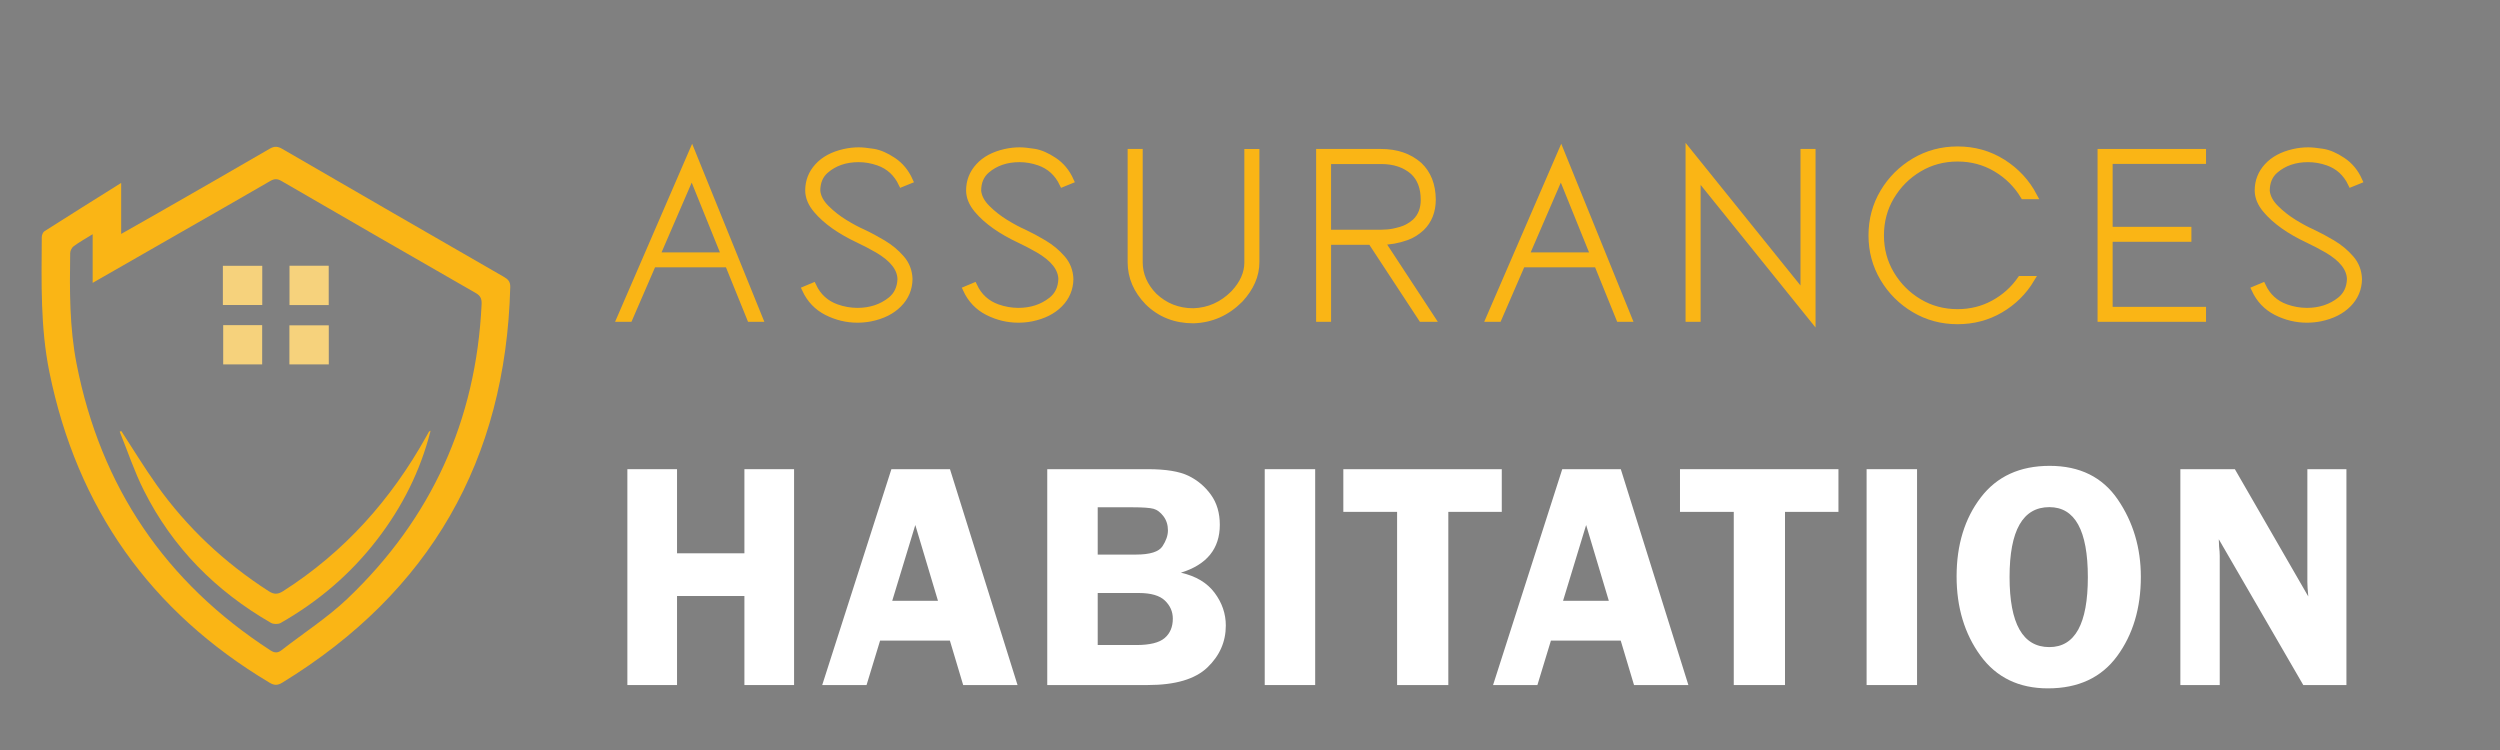 <?xml version="1.0" encoding="utf-8"?>
<!-- Generator: Adobe Illustrator 16.0.0, SVG Export Plug-In . SVG Version: 6.00 Build 0)  -->
<!DOCTYPE svg PUBLIC "-//W3C//DTD SVG 1.1//EN" "http://www.w3.org/Graphics/SVG/1.1/DTD/svg11.dtd">
<svg version="1.1" id="Calque_1" xmlns:x="http://ns.adobe.com/Extensibility/1.0/" xmlns:i="http://ns.adobe.com/AdobeIllustrator/10.0/" xmlns:graph="http://ns.adobe.com/Graphs/1.0/"
	 xmlns="http://www.w3.org/2000/svg" xmlns:xlink="http://www.w3.org/1999/xlink" x="0px" y="0px" width="200px" height="60px"
	 viewBox="0 0 200 60" enable-background="new 0 0 200 60" xml:space="preserve">
<rect x="0" y="0" width="200" height="60" fill="#808080" stroke="none"/>
<path fill-rule="evenodd" clip-rule="evenodd" fill="#FAB515" d="M9.694,14.633c0,0.754,0,1.391,0,2.028c0,0.639,0,1.277,0,2.053
	c1.073-0.61,2.029-1.147,2.979-1.692c2.969-1.702,5.941-3.398,8.896-5.12c0.383-0.222,0.65-0.203,1.018,0.012
	c5.902,3.423,11.812,6.834,17.726,10.237c0.343,0.197,0.52,0.395,0.507,0.82c-0.365,13.844-6.424,24.401-18.242,31.644
	c-0.367,0.222-0.637,0.227-1.009,0.003c-9.535-5.69-15.404-13.98-17.618-24.854C3.225,26.2,3.32,22.579,3.342,18.967
	c0.002-0.16,0.092-0.39,0.215-0.469C5.559,17.222,7.57,15.965,9.694,14.633z M7.413,22.629c0-1.357,0-2.571,0-3.893
	c-0.577,0.357-1.065,0.629-1.514,0.958c-0.153,0.111-0.281,0.364-0.284,0.554c-0.045,2.965-0.061,5.928,0.512,8.86
	c1.927,9.837,7.099,17.468,15.505,22.919c0.33,0.214,0.582,0.227,0.889-0.01c1.761-1.371,3.661-2.592,5.267-4.117
	c6.714-6.39,10.298-14.255,10.739-23.53c0.02-0.407-0.047-0.686-0.447-0.916c-5.195-2.978-10.38-5.971-15.561-8.974
	c-0.332-0.194-0.576-0.189-0.905,0.003c-2.219,1.289-4.45,2.559-6.675,3.834C12.478,19.726,10.018,21.135,7.413,22.629z"/>
<path fill-rule="evenodd" clip-rule="evenodd" fill="#FAB515" d="M9.707,34.486c0.943,1.446,1.837,2.924,2.838,4.328
	c2.425,3.405,5.428,6.211,8.942,8.474c0.435,0.281,0.74,0.273,1.172-0.002c4.893-3.127,8.629-7.317,11.442-12.365
	c0.07-0.126,0.136-0.256,0.211-0.382c0.016-0.028,0.062-0.039,0.136-0.085c-0.818,3.232-2.275,6.111-4.283,8.718
	c-2.116,2.748-4.707,4.953-7.717,6.667c-0.196,0.11-0.57,0.105-0.767-0.008c-4.416-2.543-7.875-6.025-10.168-10.589
	c-0.761-1.511-1.298-3.138-1.938-4.713C9.62,34.516,9.664,34.5,9.707,34.486z"/>
<g>
	<path fill-rule="evenodd" clip-rule="evenodd" fill="#F6D27C" d="M17.83,24.4c0-1.066,0-2.081,0-3.138c1.052,0,2.082,0,3.151,0
		c0,1.036,0,2.065,0,3.138C19.942,24.4,18.915,24.4,17.83,24.4z"/>
	<path fill-rule="evenodd" clip-rule="evenodd" fill="#F6D27C" d="M23.16,24.404c0-1.044,0-2.073,0-3.143c1.045,0,2.073,0,3.138,0
		c0,1.046,0,2.074,0,3.143C25.255,24.404,24.228,24.404,23.16,24.404z"/>
	<path fill-rule="evenodd" clip-rule="evenodd" fill="#F6D27C" d="M23.152,29.151c0-1.055,0-2.07,0-3.125c1.059,0,2.087,0,3.151,0
		c0,1.042,0,2.058,0,3.125C25.272,29.151,24.242,29.151,23.152,29.151z"/>
	<path fill-rule="evenodd" clip-rule="evenodd" fill="#F6D27C" d="M17.856,26.012c1.043,0,2.055,0,3.118,0c0,1.033,0,2.062,0,3.142
		c-1.014,0-2.041,0-3.118,0C17.856,28.137,17.856,27.11,17.856,26.012z"/>
</g>
<g>
	<path fill="#FAB515" stroke="#FAB515" stroke-width="0.5" stroke-miterlimit="10" d="M60.777,25.494h-0.766l-1.765-4.355h-6.008
		l-1.885,4.355h-0.766l5.777-13.347L60.777,25.494z M57.965,20.443l-2.621-6.482l-2.802,6.482H57.965z"/>
	<path fill="#FAB515" stroke="#FAB515" stroke-width="0.5" stroke-miterlimit="10" d="M68.589,25.565
		c-0.847,0-1.661-0.197-2.44-0.589c-0.779-0.394-1.361-1.003-1.744-1.831l0.646-0.271c0.396,0.84,1.022,1.411,1.876,1.714
		c0.551,0.194,1.105,0.292,1.663,0.292c1.034,0,1.919-0.289,2.651-0.867c0.51-0.403,0.779-0.964,0.807-1.684
		c-0.021-0.86-0.635-1.643-1.846-2.349c-0.504-0.289-1.004-0.551-1.502-0.786c-1.506-0.706-2.635-1.505-3.387-2.399
		c-0.431-0.51-0.646-1.031-0.646-1.563c0-0.732,0.25-1.374,0.751-1.925c0.5-0.551,1.209-0.931,2.122-1.139
		c0.383-0.087,0.77-0.131,1.159-0.131c0.289,0,0.678,0.039,1.164,0.116c0.488,0.077,1.02,0.307,1.594,0.69
		c0.574,0.383,1.016,0.917,1.325,1.603l-0.646,0.262c-0.402-0.847-1.027-1.418-1.875-1.714c-0.523-0.182-1.048-0.272-1.572-0.272
		c-1.049,0-1.922,0.299-2.621,0.897c-0.464,0.396-0.695,0.948-0.695,1.653c0.047,0.484,0.292,0.946,0.735,1.386
		c0.444,0.44,0.938,0.827,1.481,1.159c0.545,0.333,1.02,0.586,1.422,0.761c0.531,0.249,1.077,0.542,1.639,0.877
		c0.561,0.336,1.047,0.739,1.457,1.21c0.409,0.47,0.625,1.025,0.645,1.663c-0.014,0.78-0.295,1.449-0.847,2.006
		c-0.551,0.558-1.301,0.935-2.249,1.129C69.308,25.531,68.951,25.565,68.589,25.565z"/>
	<path fill="#FAB515" stroke="#FAB515" stroke-width="0.5" stroke-miterlimit="10" d="M81.461,25.565
		c-0.848,0-1.66-0.197-2.439-0.589c-0.78-0.394-1.361-1.003-1.744-1.831l0.645-0.271c0.396,0.84,1.021,1.411,1.875,1.714
		c0.551,0.194,1.105,0.292,1.664,0.292c1.035,0,1.918-0.289,2.65-0.867c0.512-0.403,0.779-0.964,0.807-1.684
		c-0.02-0.86-0.635-1.643-1.844-2.349c-0.505-0.289-1.006-0.551-1.503-0.786c-1.505-0.706-2.635-1.505-3.388-2.399
		c-0.43-0.51-0.645-1.031-0.645-1.563c0-0.732,0.25-1.374,0.751-1.925c0.5-0.551,1.208-0.931,2.122-1.139
		c0.383-0.087,0.77-0.131,1.159-0.131c0.289,0,0.677,0.039,1.165,0.116c0.486,0.077,1.018,0.307,1.592,0.69
		c0.575,0.383,1.017,0.917,1.326,1.603l-0.645,0.262c-0.404-0.847-1.029-1.418-1.876-1.714c-0.524-0.182-1.048-0.272-1.573-0.272
		c-1.048,0-1.922,0.299-2.621,0.897c-0.463,0.396-0.695,0.948-0.695,1.653c0.047,0.484,0.293,0.946,0.736,1.386
		c0.443,0.44,0.938,0.827,1.482,1.159c0.543,0.333,1.018,0.586,1.421,0.761c0.53,0.249,1.077,0.542,1.638,0.877
		c0.562,0.336,1.047,0.739,1.457,1.21c0.41,0.47,0.625,1.025,0.646,1.663c-0.014,0.78-0.296,1.449-0.847,2.006
		c-0.551,0.558-1.301,0.935-2.248,1.129C82.18,25.531,81.824,25.565,81.461,25.565z"/>
	<path fill="#FAB515" stroke="#FAB515" stroke-width="0.5" stroke-miterlimit="10" d="M95.481,25.615
		c-1.458,0-2.675-0.48-3.649-1.441c-0.914-0.941-1.371-2.01-1.371-3.206v-8.801h0.705v8.801c0,1.008,0.387,1.908,1.16,2.702
		c0.867,0.826,1.915,1.24,3.146,1.24c1.236-0.041,2.312-0.521,3.226-1.441c0.733-0.78,1.1-1.604,1.1-2.47v-8.831h0.705v8.801
		c0,1.062-0.434,2.06-1.3,2.994C98.153,25.017,96.913,25.568,95.481,25.615z"/>
	<path fill="#FAB515" stroke="#FAB515" stroke-width="0.5" stroke-miterlimit="10" d="M114.563,25.494h-0.837l-4.043-6.16h-3.447
		v6.16h-0.696V12.167h4.94c1.243,0,2.261,0.35,3.055,1.048c0.705,0.666,1.065,1.58,1.078,2.742c0,0.941-0.299,1.7-0.896,2.278
		c-0.364,0.336-0.76,0.582-1.189,0.736c-0.68,0.242-1.348,0.363-2.006,0.363L114.563,25.494z M110.45,18.629
		c0.073,0,0.252-0.008,0.534-0.025c0.282-0.017,0.641-0.087,1.073-0.212c0.435-0.124,0.826-0.345,1.175-0.66
		c0.45-0.437,0.676-1.018,0.676-1.744c0-0.968-0.282-1.717-0.848-2.248c-0.658-0.578-1.512-0.867-2.56-0.867h-4.265v5.756H110.45z"
		/>
	<path fill="#FAB515" stroke="#FAB515" stroke-width="0.5" stroke-miterlimit="10" d="M130.308,25.494h-0.766l-1.764-4.355h-6.009
		l-1.886,4.355h-0.766l5.775-13.347L130.308,25.494z M127.495,20.443l-2.621-6.482l-2.802,6.482H127.495z"/>
	<path fill="#FAB515" stroke="#FAB515" stroke-width="0.5" stroke-miterlimit="10" d="M144.994,25.494L135.8,14.083v11.412h-0.705
		V12.136l9.194,11.413V12.167h0.705V25.494z"/>
	<path fill="#FAB515" stroke="#FAB515" stroke-width="0.5" stroke-miterlimit="10" d="M156.605,25.686
		c-1.264,0-2.415-0.309-3.457-0.928c-1.042-0.618-1.872-1.447-2.49-2.485c-0.618-1.038-0.928-2.186-0.928-3.442
		c0-1.263,0.31-2.415,0.928-3.453c0.618-1.039,1.448-1.867,2.49-2.485c1.042-0.618,2.193-0.927,3.457-0.927
		c1.331,0,2.536,0.339,3.614,1.018c1.079,0.679,1.914,1.58,2.506,2.702h-0.837c-0.551-0.914-1.289-1.645-2.213-2.192
		c-0.925-0.548-1.948-0.822-3.07-0.822c-1.128,0-2.157,0.277-3.085,0.832c-0.928,0.554-1.668,1.297-2.223,2.228
		c-0.554,0.931-0.831,1.964-0.831,3.1c0,1.129,0.277,2.159,0.831,3.09c0.555,0.931,1.295,1.674,2.223,2.228
		c0.928,0.555,1.957,0.832,3.085,0.832c1.042,0,2.002-0.238,2.879-0.715c0.877-0.478,1.598-1.123,2.162-1.936h0.867
		c-0.611,1.022-1.436,1.837-2.47,2.445C159.009,25.382,157.862,25.686,156.605,25.686z"/>
	<path fill="#FAB515" stroke="#FAB515" stroke-width="0.5" stroke-miterlimit="10" d="M176.232,25.494h-8.177V12.167h8.177v0.695
		h-7.471v5.535h6.301v0.696h-6.301v5.706h7.471V25.494z"/>
	<path fill="#FAB515" stroke="#FAB515" stroke-width="0.5" stroke-miterlimit="10" d="M184.547,25.565
		c-0.847,0-1.66-0.197-2.439-0.589c-0.779-0.394-1.361-1.003-1.744-1.831l0.646-0.271c0.396,0.84,1.021,1.411,1.875,1.714
		c0.551,0.194,1.104,0.292,1.663,0.292c1.034,0,1.919-0.289,2.651-0.867c0.511-0.403,0.78-0.964,0.807-1.684
		c-0.021-0.86-0.635-1.643-1.845-2.349c-0.505-0.289-1.005-0.551-1.502-0.786c-1.506-0.706-2.635-1.505-3.388-2.399
		c-0.431-0.51-0.645-1.031-0.645-1.563c0-0.732,0.25-1.374,0.75-1.925c0.501-0.551,1.208-0.931,2.122-1.139
		c0.384-0.087,0.77-0.131,1.16-0.131c0.289,0,0.677,0.039,1.164,0.116s1.019,0.307,1.593,0.69c0.574,0.383,1.017,0.917,1.325,1.603
		l-0.645,0.262c-0.403-0.847-1.028-1.418-1.875-1.714c-0.524-0.182-1.049-0.272-1.573-0.272c-1.048,0-1.922,0.299-2.62,0.897
		c-0.465,0.396-0.696,0.948-0.696,1.653c0.048,0.484,0.292,0.946,0.736,1.386c0.443,0.44,0.937,0.827,1.481,1.159
		s1.019,0.586,1.422,0.761c0.53,0.249,1.077,0.542,1.639,0.877c0.561,0.336,1.046,0.739,1.455,1.21
		c0.411,0.47,0.625,1.025,0.646,1.663c-0.013,0.78-0.295,1.449-0.846,2.006c-0.552,0.558-1.301,0.935-2.249,1.129
		C185.267,25.531,184.91,25.565,184.547,25.565z"/>
</g>
<g>
	<path fill="#FFFFFF" d="M63.526,37.534v17.27h-3.973v-7.123h-5.39v7.123h-3.973v-17.27h3.973v6.73h5.39v-6.73H63.526z"/>
	<path fill="#FFFFFF" d="M75.998,37.534l5.405,17.27h-4.349l-1.063-3.555h-5.584l-1.083,3.555h-3.547l5.535-17.27H75.998z
		 M71.379,48.062h3.658l-1.813-6.061L71.379,48.062z"/>
	<path fill="#FFFFFF" d="M83.781,37.534h8.047c1.442,0,2.525,0.178,3.251,0.531s1.324,0.859,1.798,1.518
		c0.472,0.656,0.708,1.457,0.708,2.4c0,1.914-1.038,3.191-3.113,3.832c1.198,0.27,2.096,0.805,2.695,1.607s0.898,1.676,0.898,2.621
		c0,1.291-0.488,2.408-1.468,3.348c-0.979,0.941-2.568,1.412-4.77,1.412h-8.047V37.534z M87.817,40.583v3.783h3.062
		c1.122,0,1.828-0.223,2.119-0.664c0.291-0.443,0.437-0.867,0.437-1.271c0-0.438-0.12-0.816-0.36-1.133s-0.504-0.514-0.791-0.594
		c-0.286-0.08-0.852-0.121-1.695-0.121H87.817z M87.817,47.44v4.162h3.106c1.06,0,1.809-0.186,2.246-0.555
		c0.438-0.373,0.657-0.891,0.657-1.557c0-0.559-0.211-1.039-0.632-1.443c-0.42-0.404-1.119-0.607-2.096-0.607H87.817z"/>
	<path fill="#FFFFFF" d="M105.214,37.534v17.27h-4.036v-17.27H105.214z"/>
	<path fill="#FFFFFF" d="M120.142,37.534v3.416h-4.276v13.854h-4.098V40.95h-4.302v-3.416H120.142z"/>
	<path fill="#FFFFFF" d="M129.664,37.534l5.407,17.27h-4.349l-1.064-3.555h-5.584l-1.082,3.555h-3.547l5.535-17.27H129.664z
		 M125.045,48.062h3.66l-1.814-6.061L125.045,48.062z"/>
	<path fill="#FFFFFF" d="M147.076,37.534v3.416H142.8v13.854h-4.099V40.95h-4.302v-3.416H147.076z"/>
	<path fill="#FFFFFF" d="M153.364,37.534v17.27h-4.036v-17.27H153.364z"/>
	<path fill="#FFFFFF" d="M163.834,55.069c-2.326,0-4.126-0.873-5.398-2.619c-1.271-1.744-1.908-3.857-1.908-6.338
		c0-2.521,0.645-4.627,1.934-6.313c1.289-1.688,3.127-2.531,5.512-2.531c2.41,0,4.229,0.9,5.455,2.701s1.839,3.861,1.839,6.18
		c0,2.506-0.633,4.619-1.896,6.34S166.261,55.069,163.834,55.069z M163.947,40.571c-2.121,0-3.182,1.863-3.182,5.592
		c0,3.736,1.061,5.605,3.182,5.605c2.054,0,3.081-1.865,3.081-5.592C167.028,42.438,166.001,40.571,163.947,40.571z"/>
	<path fill="#FFFFFF" d="M187.714,37.534v17.27h-3.452l-6.759-11.664c0.008,0.295,0.018,0.488,0.025,0.582
		c0.034,0.295,0.051,0.543,0.051,0.746v10.336h-3.15v-17.27h4.36l5.875,10.186c-0.051-0.508-0.075-0.891-0.075-1.152v-9.033H187.714
		z"/>
</g>
<path fill-rule="evenodd" clip-rule="evenodd" d="M9.142,76.967c0,0.754,0,1.391,0,2.027c0,0.639,0,1.277,0,2.053
	c1.073-0.609,2.029-1.146,2.979-1.691c2.969-1.703,5.941-3.398,8.896-5.121c0.383-0.222,0.65-0.202,1.018,0.012
	c5.902,3.424,11.812,6.835,17.726,10.238c0.343,0.196,0.52,0.395,0.507,0.82c-0.365,13.844-6.424,24.4-18.242,31.644
	c-0.367,0.222-0.637,0.227-1.009,0.003c-9.535-5.69-15.404-13.98-17.618-24.854C2.673,88.533,2.768,84.912,2.791,81.3
	c0.002-0.16,0.092-0.39,0.215-0.47C5.007,79.555,7.018,78.299,9.142,76.967z M6.861,84.962c0-1.357,0-2.571,0-3.893
	c-0.577,0.356-1.065,0.629-1.514,0.958c-0.153,0.111-0.281,0.363-0.284,0.553c-0.045,2.966-0.061,5.929,0.512,8.86
	c1.927,9.837,7.099,17.468,15.505,22.919c0.33,0.214,0.582,0.227,0.889-0.01c1.761-1.371,3.661-2.592,5.267-4.117
	c6.714-6.39,10.298-14.255,10.739-23.53c0.02-0.407-0.047-0.686-0.447-0.915c-5.195-2.979-10.38-5.972-15.561-8.975
	c-0.332-0.193-0.576-0.189-0.905,0.003c-2.219,1.289-4.45,2.559-6.675,3.834C11.926,82.059,9.466,83.469,6.861,84.962z"/>
<path fill-rule="evenodd" clip-rule="evenodd" d="M9.155,96.819c0.943,1.446,1.837,2.924,2.838,4.328
	c2.425,3.405,5.428,6.211,8.942,8.474c0.435,0.281,0.74,0.273,1.172-0.002c4.893-3.127,8.629-7.317,11.442-12.365
	c0.07-0.126,0.136-0.256,0.211-0.382c0.016-0.028,0.062-0.039,0.136-0.085c-0.818,3.232-2.275,6.111-4.283,8.718
	c-2.116,2.748-4.707,4.953-7.717,6.667c-0.196,0.11-0.57,0.105-0.767-0.008c-4.416-2.543-7.875-6.025-10.168-10.589
	c-0.761-1.511-1.298-3.138-1.938-4.713C9.068,96.849,9.112,96.833,9.155,96.819z"/>
<path fill-rule="evenodd" clip-rule="evenodd" d="M17.278,86.733c0-1.066,0-2.081,0-3.138c1.052,0,2.082,0,3.151,0
	c0,1.035,0,2.065,0,3.138C19.39,86.733,18.363,86.733,17.278,86.733z"/>
<path fill-rule="evenodd" clip-rule="evenodd" d="M22.608,86.736c0-1.043,0-2.072,0-3.143c1.045,0,2.073,0,3.138,0
	c0,1.047,0,2.074,0,3.143C24.703,86.736,23.676,86.736,22.608,86.736z"/>
<path fill-rule="evenodd" clip-rule="evenodd" d="M22.6,91.484c0-1.055,0-2.07,0-3.126c1.059,0,2.087,0,3.151,0
	c0,1.042,0,2.058,0,3.126C24.72,91.484,23.69,91.484,22.6,91.484z"/>
<path fill-rule="evenodd" clip-rule="evenodd" d="M17.305,88.345c1.043,0,2.055,0,3.118,0c0,1.033,0,2.062,0,3.142
	c-1.014,0-2.041,0-3.118,0C17.305,90.471,17.305,89.443,17.305,88.345z"/>
<g>
	<path d="M60.226,87.827H59.46l-1.765-4.354h-6.008l-1.885,4.354h-0.766l5.777-13.347L60.226,87.827z M57.413,82.776l-2.621-6.481
		l-2.802,6.481H57.413z"/>
	<path d="M68.037,87.898c-0.847,0-1.661-0.197-2.44-0.59c-0.779-0.394-1.361-1.004-1.744-1.83l0.646-0.271
		c0.396,0.84,1.022,1.41,1.876,1.713c0.551,0.195,1.105,0.292,1.663,0.292c1.034,0,1.919-0.288,2.651-0.866
		c0.51-0.404,0.779-0.965,0.807-1.684c-0.021-0.861-0.635-1.644-1.846-2.35c-0.504-0.289-1.004-0.551-1.502-0.786
		c-1.506-0.706-2.635-1.505-3.387-2.399c-0.431-0.51-0.646-1.031-0.646-1.563c0-0.732,0.25-1.374,0.751-1.926
		c0.5-0.551,1.209-0.93,2.122-1.139c0.383-0.088,0.77-0.131,1.159-0.131c0.289,0,0.678,0.039,1.164,0.115
		c0.488,0.078,1.02,0.308,1.594,0.691c0.574,0.383,1.016,0.917,1.325,1.603l-0.646,0.263c-0.402-0.848-1.027-1.418-1.875-1.715
		c-0.523-0.182-1.048-0.271-1.572-0.271c-1.049,0-1.922,0.299-2.621,0.896c-0.464,0.396-0.695,0.948-0.695,1.654
		c0.047,0.483,0.292,0.945,0.735,1.386c0.444,0.44,0.938,0.827,1.481,1.159c0.545,0.332,1.02,0.586,1.422,0.762
		c0.531,0.248,1.077,0.541,1.639,0.877c0.561,0.336,1.047,0.738,1.457,1.209c0.409,0.471,0.625,1.025,0.645,1.664
		c-0.014,0.779-0.295,1.448-0.847,2.006c-0.551,0.559-1.301,0.935-2.249,1.129C68.756,87.864,68.399,87.898,68.037,87.898z"/>
	<path d="M80.909,87.898c-0.848,0-1.66-0.197-2.439-0.59c-0.78-0.394-1.361-1.004-1.744-1.83l0.645-0.271
		c0.396,0.84,1.021,1.41,1.875,1.713c0.551,0.195,1.105,0.292,1.664,0.292c1.035,0,1.918-0.288,2.65-0.866
		c0.512-0.404,0.779-0.965,0.807-1.684c-0.02-0.861-0.635-1.644-1.844-2.35c-0.505-0.289-1.006-0.551-1.503-0.786
		c-1.505-0.706-2.635-1.505-3.388-2.399c-0.43-0.51-0.645-1.031-0.645-1.563c0-0.732,0.25-1.374,0.751-1.926
		c0.5-0.551,1.208-0.93,2.122-1.139c0.383-0.088,0.77-0.131,1.159-0.131c0.289,0,0.677,0.039,1.165,0.115
		c0.486,0.078,1.018,0.308,1.592,0.691c0.575,0.383,1.017,0.917,1.326,1.603l-0.645,0.263c-0.404-0.848-1.029-1.418-1.876-1.715
		c-0.524-0.182-1.048-0.271-1.573-0.271c-1.048,0-1.922,0.299-2.621,0.896c-0.463,0.396-0.695,0.948-0.695,1.654
		c0.047,0.483,0.293,0.945,0.736,1.386s0.938,0.827,1.482,1.159c0.543,0.332,1.018,0.586,1.421,0.762
		c0.53,0.248,1.077,0.541,1.638,0.877c0.562,0.336,1.047,0.738,1.457,1.209s0.625,1.025,0.646,1.664
		c-0.014,0.779-0.296,1.448-0.847,2.006c-0.551,0.559-1.301,0.935-2.248,1.129C81.628,87.864,81.272,87.898,80.909,87.898z"/>
	<path d="M94.93,87.948c-1.458,0-2.675-0.48-3.649-1.441c-0.914-0.94-1.371-2.01-1.371-3.206V74.5h0.705v8.801
		c0,1.008,0.387,1.908,1.16,2.702c0.867,0.826,1.915,1.239,3.146,1.239c1.236-0.04,2.312-0.52,3.226-1.441
		c0.733-0.779,1.1-1.604,1.1-2.47V74.5h0.705v8.801c0,1.063-0.434,2.061-1.3,2.994C97.602,87.35,96.361,87.901,94.93,87.948z"/>
	<path d="M114.012,87.827h-0.837l-4.043-6.159h-3.447v6.159h-0.696V74.5h4.94c1.243,0,2.261,0.35,3.055,1.049
		c0.705,0.665,1.065,1.579,1.078,2.742c0,0.94-0.299,1.699-0.896,2.277c-0.364,0.337-0.76,0.582-1.189,0.736
		c-0.68,0.242-1.348,0.363-2.006,0.363L114.012,87.827z M109.898,80.962c0.073,0,0.252-0.009,0.534-0.024
		c0.282-0.018,0.641-0.088,1.073-0.213c0.435-0.123,0.826-0.344,1.175-0.66c0.45-0.437,0.676-1.018,0.676-1.744
		c0-0.967-0.282-1.717-0.848-2.248c-0.658-0.578-1.512-0.867-2.56-0.867h-4.265v5.757H109.898z"/>
	<path d="M129.756,87.827h-0.766l-1.764-4.354h-6.009l-1.886,4.354h-0.766l5.775-13.347L129.756,87.827z M126.943,82.776
		l-2.621-6.481l-2.802,6.481H126.943z"/>
	<path d="M144.442,87.827l-9.194-11.411v11.411h-0.705V74.469l9.194,11.413V74.5h0.705V87.827z"/>
	<path d="M156.054,88.02c-1.264,0-2.415-0.31-3.457-0.928c-1.042-0.619-1.872-1.447-2.49-2.486
		c-0.618-1.037-0.928-2.186-0.928-3.441c0-1.264,0.31-2.415,0.928-3.453c0.618-1.039,1.448-1.867,2.49-2.485
		s2.193-0.927,3.457-0.927c1.331,0,2.536,0.339,3.614,1.018c1.079,0.679,1.914,1.58,2.506,2.701h-0.837
		c-0.551-0.913-1.289-1.645-2.213-2.191c-0.925-0.549-1.948-0.822-3.07-0.822c-1.128,0-2.157,0.277-3.085,0.832
		s-1.668,1.297-2.223,2.229c-0.554,0.93-0.831,1.963-0.831,3.1c0,1.129,0.277,2.158,0.831,3.09c0.555,0.93,1.295,1.674,2.223,2.228
		c0.928,0.555,1.957,0.831,3.085,0.831c1.042,0,2.002-0.238,2.879-0.715c0.877-0.478,1.598-1.123,2.162-1.936h0.867
		c-0.611,1.021-1.436,1.836-2.47,2.444C158.457,87.715,157.311,88.02,156.054,88.02z"/>
	<path d="M175.681,87.827h-8.177V74.5h8.177v0.695h-7.471v5.535h6.301v0.695h-6.301v5.706h7.471V87.827z"/>
	<path d="M183.995,87.898c-0.847,0-1.66-0.197-2.439-0.59c-0.779-0.394-1.361-1.004-1.744-1.83l0.646-0.271
		c0.396,0.84,1.021,1.41,1.875,1.713c0.551,0.195,1.104,0.292,1.663,0.292c1.034,0,1.919-0.288,2.651-0.866
		c0.511-0.404,0.78-0.965,0.807-1.684c-0.021-0.861-0.635-1.644-1.845-2.35c-0.505-0.289-1.005-0.551-1.502-0.786
		c-1.506-0.706-2.635-1.505-3.388-2.399c-0.431-0.51-0.645-1.031-0.645-1.563c0-0.732,0.25-1.374,0.75-1.926
		c0.501-0.551,1.208-0.93,2.122-1.139c0.384-0.088,0.77-0.131,1.16-0.131c0.289,0,0.677,0.039,1.164,0.115
		c0.487,0.078,1.019,0.308,1.593,0.691c0.574,0.383,1.017,0.917,1.325,1.603l-0.645,0.263c-0.403-0.848-1.028-1.418-1.875-1.715
		c-0.524-0.182-1.049-0.271-1.573-0.271c-1.048,0-1.922,0.299-2.62,0.896c-0.465,0.396-0.696,0.948-0.696,1.654
		c0.048,0.483,0.292,0.945,0.736,1.386c0.443,0.44,0.937,0.827,1.481,1.159s1.019,0.586,1.422,0.762
		c0.53,0.248,1.077,0.541,1.639,0.877c0.561,0.336,1.046,0.738,1.455,1.209c0.411,0.471,0.625,1.025,0.646,1.664
		c-0.013,0.779-0.295,1.448-0.846,2.006c-0.552,0.559-1.301,0.935-2.249,1.129C184.715,87.864,184.358,87.898,183.995,87.898z"/>
</g>
<g>
	<path d="M62.975,99.867v17.27h-3.973v-7.123h-5.39v7.123H49.64v-17.27h3.973v6.73h5.39v-6.73H62.975z"/>
	<path d="M75.446,99.867l5.405,17.27h-4.349l-1.063-3.555h-5.584l-1.083,3.555h-3.547l5.535-17.27H75.446z M70.827,110.395h3.658
		l-1.813-6.061L70.827,110.395z"/>
	<path d="M83.229,99.867h8.047c1.442,0,2.525,0.178,3.251,0.531s1.324,0.859,1.798,1.518c0.472,0.656,0.708,1.457,0.708,2.4
		c0,1.914-1.038,3.191-3.113,3.832c1.198,0.27,2.096,0.805,2.695,1.607s0.898,1.676,0.898,2.621c0,1.291-0.488,2.408-1.468,3.348
		c-0.979,0.941-2.568,1.412-4.77,1.412h-8.047V99.867z M87.266,102.916v3.783h3.062c1.122,0,1.828-0.223,2.119-0.664
		c0.291-0.443,0.437-0.867,0.437-1.271c0-0.438-0.12-0.816-0.36-1.133s-0.504-0.514-0.791-0.594
		c-0.286-0.08-0.852-0.121-1.695-0.121H87.266z M87.266,109.773v4.162h3.106c1.06,0,1.809-0.186,2.246-0.555
		c0.438-0.373,0.657-0.891,0.657-1.557c0-0.559-0.211-1.039-0.632-1.443c-0.42-0.404-1.119-0.607-2.096-0.607H87.266z"/>
	<path d="M104.662,99.867v17.27h-4.036v-17.27H104.662z"/>
	<path d="M119.59,99.867v3.416h-4.276v13.854h-4.098v-13.854h-4.302v-3.416H119.59z"/>
	<path d="M129.112,99.867l5.407,17.27h-4.349l-1.064-3.555h-5.584l-1.082,3.555h-3.547l5.535-17.27H129.112z M124.493,110.395h3.66
		l-1.814-6.061L124.493,110.395z"/>
	<path d="M146.524,99.867v3.416h-4.276v13.854h-4.099v-13.854h-4.302v-3.416H146.524z"/>
	<path d="M152.813,99.867v17.27h-4.036v-17.27H152.813z"/>
	<path d="M163.282,117.402c-2.326,0-4.126-0.873-5.398-2.619c-1.271-1.744-1.908-3.857-1.908-6.338c0-2.521,0.645-4.627,1.934-6.313
		c1.289-1.688,3.127-2.531,5.512-2.531c2.41,0,4.229,0.9,5.455,2.701s1.839,3.861,1.839,6.18c0,2.506-0.633,4.619-1.896,6.34
		S165.709,117.402,163.282,117.402z M163.396,102.904c-2.121,0-3.182,1.863-3.182,5.592c0,3.736,1.061,5.605,3.182,5.605
		c2.054,0,3.081-1.865,3.081-5.592C166.477,104.771,165.449,102.904,163.396,102.904z"/>
	<path d="M187.162,99.867v17.27h-3.452l-6.759-11.664c0.008,0.295,0.018,0.488,0.025,0.582c0.034,0.295,0.051,0.543,0.051,0.746
		v10.336h-3.15v-17.27h4.36l5.875,10.186c-0.051-0.508-0.075-0.891-0.075-1.152v-9.033H187.162z"/>
</g>
</svg>
